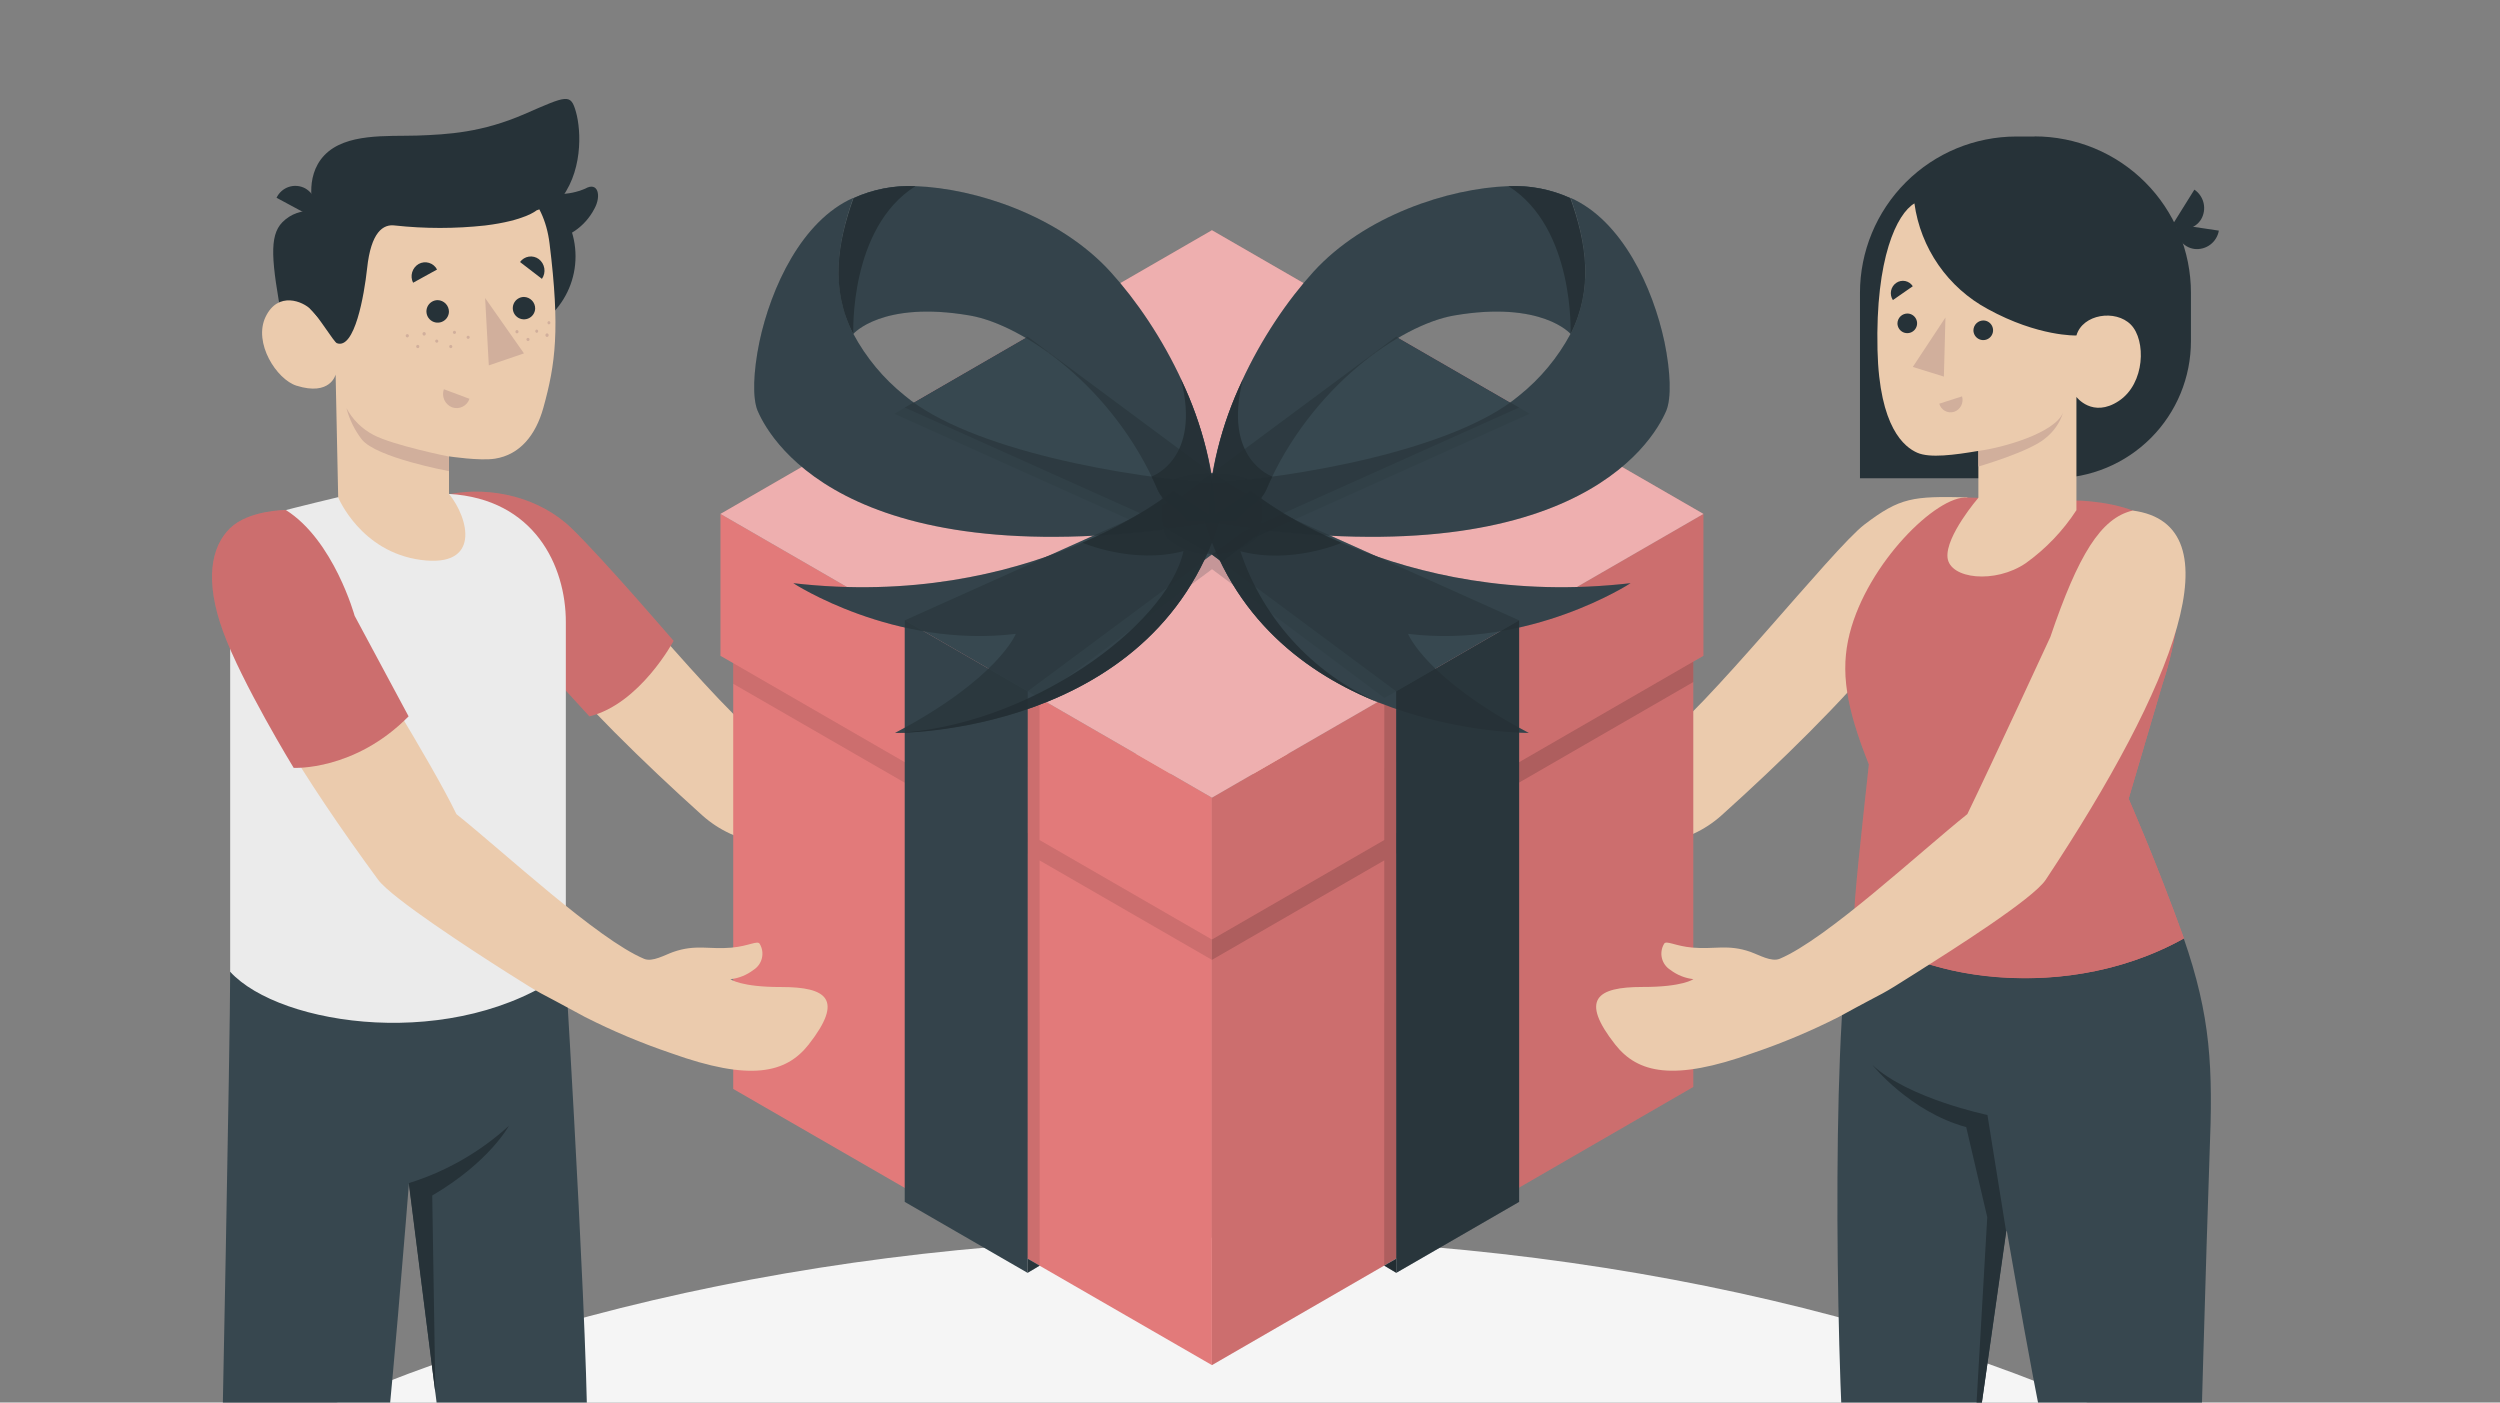 <svg width="508" height="285" viewBox="0 0 508 285" fill="none" xmlns="http://www.w3.org/2000/svg">
<rect x="0" y="0" width="508" height="285" fill="#808080" stroke="none"/>
<g clip-path="url(#clip0_424_11793)">
<path d="M246.265 574.681C85.076 574.681 -45.594 502.337 -45.594 413.096C-45.594 323.855 85.076 251.51 246.265 251.51C407.455 251.51 538.125 323.855 538.125 413.096C538.125 502.337 407.455 574.681 246.265 574.681Z" fill="#F5F5F5"/>
<path d="M142.697 165.676C118.792 144.164 93.107 117.184 92.751 101.063C103.851 100.808 106.395 101.063 113.655 106.568C120.115 111.476 146.626 145.028 155.616 150.839C167.518 153.827 188.931 157.31 199.243 157.501C201.069 157.52 202.838 156.869 204.215 155.67C207.941 152.466 210.84 152.568 214.896 150.585C218.075 149.008 219.308 147.203 219.982 147.762C220.656 148.321 221.953 150.648 220.186 153.229C219.025 154.741 217.66 156.085 216.13 157.221C219.967 156.784 223.725 155.813 227.294 154.335C235.851 150.902 240.111 151.97 236.691 163.235C234.554 170.279 228.464 174.538 211.259 174.983C204.936 175.273 198.6 175.107 192.301 174.487C179.712 172.847 165.242 172.593 154.968 171.296C150.403 170.708 146.124 168.748 142.697 165.676V165.676Z" fill="#EBCBAD"/>
<path d="M91.556 100.363C99.77 98.85 109.586 100.999 116.135 107.343C122.683 113.688 136.874 130.229 136.874 130.229C136.874 130.229 130.045 143.032 119.771 145.563L109.599 134.463L91.556 100.363Z" fill="#E27A7A"/>
<path opacity="0.1" d="M91.556 100.363C99.77 98.85 109.586 100.999 116.135 107.343C122.683 113.688 136.874 130.229 136.874 130.229C136.874 130.229 130.045 143.032 119.771 145.563L109.599 134.463L91.556 100.363Z" fill="black"/>
<path d="M46.773 197.462C46.773 211.448 44.967 301.464 44.967 301.464C44.624 305.482 40.873 312.907 41.686 328.253C42.793 349.156 44.598 407.234 44.598 407.234C44.598 407.234 51.439 414.011 61.128 407.234C61.128 407.234 74.327 328.33 76.947 307.605C79.223 289.526 83.101 240.411 83.101 240.411L90.527 299.367C90.527 299.367 88.149 312.958 87.615 322.557C87.081 332.157 96.185 386.408 96.185 386.408C98.546 387.888 101.254 388.722 104.038 388.829C106.823 388.936 109.586 388.312 112.054 387.019C112.054 387.019 117.649 307.249 119.111 298.54C120.574 289.831 114.941 197.462 114.941 197.462H46.773Z" fill="#37474F"/>
<path d="M68.718 101.024C67.625 101.291 61.356 102.766 55.393 104.343C52.92 104.995 50.732 106.448 49.172 108.474C47.613 110.501 46.768 112.987 46.771 115.544V197.462C56.944 208.587 92.649 213.774 114.978 197.462V126.377C114.978 115.023 108.62 101.38 91.238 100.363L68.718 101.024Z" fill="#EBEBEB"/>
<path d="M63.811 42.895C62.637 42.757 61.447 42.889 60.332 43.281C59.217 43.674 58.206 44.316 57.377 45.158C54.617 47.981 55.19 53.206 57.377 65.221L65.909 66.2L63.811 42.895Z" fill="#263238"/>
<path d="M113.579 39.424C115.415 39.432 117.234 39.059 118.919 38.331C121.539 36.83 122.226 39.805 120.789 42.399C119.836 44.25 118.426 45.827 116.693 46.98C114.959 48.133 112.959 48.823 110.883 48.985C110.807 48.616 108.429 42.323 108.429 42.323L113.579 39.424Z" fill="#263238"/>
<path d="M100.278 68.756C91.072 68.756 83.608 61.293 83.608 52.087C83.608 42.882 91.072 35.419 100.278 35.419C109.485 35.419 116.948 42.882 116.948 52.087C116.948 61.293 109.485 68.756 100.278 68.756Z" fill="#263238"/>
<path d="M67.816 66.2C66.545 66.963 64.739 64.522 63.175 62.895C61.611 61.267 56.512 59.08 53.969 64.382C51.426 69.684 56.22 77.096 60.238 78.368C67.155 80.542 68.198 76.105 68.198 76.105L68.719 101.063C68.719 101.063 73.259 112.15 85.529 113.777C97.8 115.404 95.269 105.322 91.238 100.363V92.735C91.238 92.735 97.507 93.689 100.559 93.205C105.645 92.417 108.862 88.412 110.401 82.894C112.88 73.994 113.821 66.9 111.672 49.507C109.358 30.435 87.169 30.232 75.191 37.771C63.213 45.311 67.816 66.2 67.816 66.2Z" fill="#EBCBAD"/>
<path d="M68.451 69.735C67.854 69.506 64.751 64.331 63.175 62.895C60.987 60.898 63.81 42.895 63.81 42.895C63.81 42.895 61.598 36.068 65.921 31.541C70.244 27.015 78.636 27.727 84.727 27.549C91.085 27.32 97.926 26.939 106.611 23.163C115.295 19.386 115.957 18.941 117.037 22.756C118.118 26.57 118.525 35.317 113.337 41.179L109.014 42.755C109.014 42.755 106.687 44.828 98.575 45.819C92.481 46.483 86.333 46.483 80.239 45.819C77.886 45.501 75.381 47.091 74.593 54.567C74.008 59.983 72.063 71.095 68.451 69.735Z" fill="#263238"/>
<path d="M63.823 44.294L56.194 40.187C56.438 39.669 56.785 39.207 57.214 38.827C57.642 38.448 58.144 38.16 58.687 37.98C59.231 37.801 59.805 37.733 60.376 37.783C60.946 37.832 61.5 37.997 62.005 38.267C63.024 38.846 63.781 39.795 64.119 40.917C64.458 42.039 64.352 43.248 63.823 44.294V44.294Z" fill="#263238"/>
<path d="M91.226 92.773C91.226 92.773 79.858 90.484 75.891 88.374C73.554 87.154 71.639 85.258 70.398 82.932C71 85.239 72.059 87.4 73.513 89.289C76.425 93.002 91.226 95.736 91.226 95.736V92.773Z" fill="#D1AF9C"/>
<path d="M91.226 63.365C91.208 63.814 91.059 64.248 90.796 64.613C90.534 64.977 90.17 65.257 89.75 65.416C89.33 65.575 88.872 65.607 88.433 65.508C87.995 65.409 87.596 65.183 87.285 64.859C86.974 64.534 86.766 64.125 86.686 63.683C86.606 63.241 86.658 62.785 86.836 62.372C87.013 61.959 87.308 61.608 87.684 61.362C88.06 61.115 88.5 60.985 88.95 60.987C89.564 61.007 90.147 61.267 90.573 61.712C90.998 62.156 91.233 62.75 91.226 63.365V63.365Z" fill="#263238"/>
<path d="M89.064 69.315C89.064 69.4 89.031 69.48 88.971 69.54C88.912 69.6 88.831 69.633 88.746 69.633C88.662 69.633 88.581 69.6 88.522 69.54C88.462 69.48 88.428 69.4 88.428 69.315C88.428 69.231 88.462 69.15 88.522 69.091C88.581 69.031 88.662 68.997 88.746 68.997C88.831 68.997 88.912 69.031 88.971 69.091C89.031 69.15 89.064 69.231 89.064 69.315Z" fill="#D1AF9C"/>
<path d="M86.508 67.866C86.51 67.908 86.503 67.951 86.488 67.991C86.472 68.031 86.449 68.068 86.42 68.099C86.39 68.129 86.354 68.154 86.315 68.171C86.275 68.188 86.233 68.196 86.19 68.196C86.103 68.196 86.018 68.161 85.956 68.099C85.894 68.037 85.86 67.953 85.86 67.866C85.85 67.818 85.851 67.768 85.863 67.721C85.875 67.673 85.897 67.629 85.928 67.591C85.959 67.554 85.998 67.523 86.043 67.502C86.087 67.481 86.135 67.471 86.184 67.471C86.233 67.471 86.281 67.481 86.325 67.502C86.369 67.523 86.408 67.554 86.439 67.591C86.47 67.629 86.493 67.673 86.504 67.721C86.516 67.768 86.518 67.818 86.508 67.866Z" fill="#D1AF9C"/>
<path d="M85.211 70.409C85.215 70.452 85.209 70.495 85.195 70.536C85.18 70.577 85.157 70.614 85.127 70.646C85.097 70.677 85.06 70.701 85.02 70.718C84.98 70.734 84.936 70.741 84.893 70.739C84.805 70.739 84.721 70.704 84.659 70.642C84.597 70.58 84.562 70.496 84.562 70.409C84.562 70.321 84.597 70.237 84.659 70.175C84.721 70.113 84.805 70.078 84.893 70.078C84.978 70.081 85.059 70.118 85.119 70.179C85.178 70.241 85.211 70.323 85.211 70.409V70.409Z" fill="#D1AF9C"/>
<path d="M83.088 68.222C83.088 68.311 83.053 68.396 82.992 68.46C82.93 68.524 82.846 68.562 82.757 68.565C82.714 68.563 82.671 68.553 82.632 68.535C82.592 68.517 82.557 68.491 82.527 68.459C82.498 68.427 82.475 68.39 82.46 68.349C82.445 68.309 82.438 68.265 82.439 68.222C82.439 68.136 82.472 68.054 82.532 67.992C82.591 67.931 82.672 67.894 82.757 67.891C82.845 67.891 82.929 67.926 82.991 67.988C83.053 68.05 83.088 68.134 83.088 68.222V68.222Z" fill="#D1AF9C"/>
<path d="M92.662 67.535C92.662 67.62 92.628 67.7 92.569 67.76C92.509 67.82 92.428 67.853 92.344 67.853C92.26 67.853 92.179 67.82 92.119 67.76C92.059 67.7 92.026 67.62 92.026 67.535C92.026 67.451 92.059 67.37 92.119 67.311C92.179 67.251 92.26 67.217 92.344 67.217C92.428 67.217 92.509 67.251 92.569 67.311C92.628 67.37 92.662 67.451 92.662 67.535Z" fill="#D1AF9C"/>
<path d="M91.912 70.409C91.916 70.452 91.91 70.495 91.896 70.536C91.881 70.577 91.858 70.615 91.828 70.646C91.798 70.677 91.762 70.702 91.721 70.718C91.681 70.734 91.638 70.741 91.594 70.739C91.551 70.739 91.509 70.731 91.47 70.714C91.43 70.697 91.395 70.672 91.365 70.642C91.335 70.611 91.312 70.574 91.297 70.534C91.282 70.494 91.275 70.451 91.276 70.409C91.276 70.324 91.31 70.243 91.37 70.184C91.429 70.124 91.51 70.091 91.594 70.091C91.679 70.091 91.76 70.124 91.819 70.184C91.879 70.243 91.912 70.324 91.912 70.409Z" fill="#D1AF9C"/>
<path d="M95.447 68.54C95.447 68.624 95.413 68.705 95.354 68.764C95.294 68.824 95.213 68.858 95.129 68.858C95.045 68.858 94.964 68.824 94.904 68.764C94.845 68.705 94.811 68.624 94.811 68.54C94.811 68.456 94.845 68.375 94.904 68.315C94.964 68.255 95.045 68.222 95.129 68.222C95.213 68.222 95.294 68.255 95.354 68.315C95.413 68.375 95.447 68.456 95.447 68.54Z" fill="#D1AF9C"/>
<path d="M105.365 67.408C105.365 67.494 105.332 67.576 105.272 67.637C105.213 67.699 105.132 67.735 105.047 67.739C105.003 67.737 104.961 67.727 104.921 67.709C104.882 67.691 104.846 67.665 104.817 67.633C104.787 67.601 104.764 67.564 104.749 67.523C104.734 67.482 104.727 67.439 104.729 67.395C104.729 67.31 104.762 67.228 104.821 67.166C104.88 67.104 104.961 67.068 105.047 67.065C105.09 67.066 105.133 67.077 105.172 67.095C105.212 67.113 105.247 67.139 105.277 67.171C105.306 67.202 105.329 67.24 105.344 67.281C105.359 67.321 105.366 67.365 105.365 67.408V67.408Z" fill="#D1AF9C"/>
<path d="M107.603 68.972C107.605 69.015 107.598 69.057 107.583 69.097C107.568 69.138 107.544 69.174 107.515 69.205C107.485 69.236 107.449 69.26 107.41 69.277C107.371 69.294 107.328 69.302 107.285 69.302C107.2 69.299 107.119 69.263 107.06 69.201C107 69.14 106.967 69.057 106.967 68.972C106.967 68.888 107.001 68.807 107.061 68.747C107.12 68.688 107.201 68.654 107.285 68.654C107.37 68.654 107.45 68.688 107.51 68.747C107.57 68.807 107.603 68.888 107.603 68.972Z" fill="#D1AF9C"/>
<path d="M109.358 67.293C109.359 67.337 109.352 67.38 109.337 67.421C109.322 67.462 109.299 67.499 109.27 67.531C109.24 67.563 109.205 67.589 109.165 67.607C109.126 67.625 109.083 67.635 109.04 67.637C108.962 67.621 108.891 67.58 108.84 67.518C108.79 67.457 108.762 67.379 108.762 67.3C108.762 67.22 108.79 67.143 108.84 67.082C108.891 67.02 108.962 66.978 109.04 66.963C109.125 66.966 109.206 67.002 109.265 67.064C109.325 67.126 109.358 67.208 109.358 67.293V67.293Z" fill="#D1AF9C"/>
<path d="M111.481 68.069C111.49 68.117 111.489 68.167 111.477 68.214C111.465 68.262 111.443 68.306 111.412 68.344C111.381 68.381 111.342 68.412 111.298 68.433C111.254 68.454 111.205 68.465 111.157 68.465C111.108 68.465 111.059 68.454 111.015 68.433C110.971 68.412 110.932 68.381 110.901 68.344C110.87 68.306 110.848 68.262 110.836 68.214C110.824 68.167 110.823 68.117 110.832 68.069C110.832 67.984 110.865 67.902 110.925 67.84C110.984 67.778 111.065 67.742 111.15 67.739C111.238 67.739 111.322 67.774 111.384 67.836C111.446 67.898 111.481 67.982 111.481 68.069V68.069Z" fill="#D1AF9C"/>
<path d="M111.837 65.577C111.839 65.621 111.832 65.664 111.817 65.705C111.802 65.745 111.779 65.783 111.749 65.815C111.72 65.847 111.684 65.872 111.645 65.89C111.605 65.909 111.562 65.919 111.519 65.92C111.441 65.905 111.37 65.863 111.32 65.802C111.269 65.74 111.241 65.663 111.241 65.584C111.241 65.504 111.269 65.427 111.32 65.365C111.37 65.304 111.441 65.262 111.519 65.247C111.604 65.25 111.685 65.286 111.745 65.348C111.804 65.409 111.837 65.492 111.837 65.577V65.577Z" fill="#D1AF9C"/>
<path d="M88.809 54.77L83.939 57.453C83.609 56.792 83.542 56.031 83.752 55.322C83.962 54.614 84.434 54.012 85.071 53.639C85.39 53.462 85.74 53.351 86.103 53.312C86.465 53.274 86.831 53.308 87.18 53.413C87.528 53.519 87.852 53.694 88.132 53.926C88.412 54.16 88.642 54.446 88.809 54.77V54.77Z" fill="#263238"/>
<path d="M90.195 79.092L95.396 81.038C95.281 81.386 95.098 81.708 94.857 81.985C94.616 82.261 94.323 82.487 93.993 82.648C93.663 82.809 93.305 82.903 92.939 82.923C92.573 82.944 92.206 82.89 91.861 82.767C91.16 82.491 90.595 81.953 90.284 81.267C89.973 80.581 89.941 79.801 90.195 79.092V79.092Z" fill="#D1AF9C"/>
<path d="M110.121 56.664L105.67 53.244C105.88 52.952 106.145 52.705 106.451 52.516C106.757 52.328 107.098 52.202 107.453 52.146C107.808 52.091 108.17 52.106 108.519 52.192C108.868 52.278 109.196 52.433 109.485 52.647C110.087 53.107 110.488 53.781 110.606 54.528C110.725 55.276 110.551 56.041 110.121 56.664V56.664Z" fill="#263238"/>
<path d="M108.747 62.717C108.727 63.162 108.577 63.592 108.315 63.952C108.053 64.313 107.691 64.589 107.274 64.745C106.857 64.902 106.402 64.933 105.968 64.834C105.533 64.735 105.137 64.511 104.829 64.189C104.521 63.867 104.314 63.461 104.234 63.023C104.154 62.584 104.205 62.132 104.38 61.722C104.554 61.312 104.846 60.963 105.218 60.717C105.589 60.471 106.025 60.34 106.471 60.339C107.087 60.356 107.672 60.615 108.098 61.06C108.524 61.505 108.757 62.1 108.747 62.717V62.717Z" fill="#263238"/>
<path d="M98.575 60.555L99.325 74.248L106.471 71.807L98.575 60.555Z" fill="#D1AF9C"/>
<path d="M83.062 240.411C90.615 238.065 97.56 234.089 103.407 228.765C103.407 228.765 99.478 236.101 87.831 242.928L88.466 283.029L83.062 240.411Z" fill="#263238"/>
<path d="M349.82 165.676C373.738 144.164 399.474 117.184 399.767 101.063C388.679 100.808 386.123 101.063 378.875 106.568C372.416 111.475 345.904 145.028 336.914 150.839C325.012 153.827 303.586 157.31 293.287 157.501C291.461 157.52 289.692 156.869 288.315 155.67C284.589 152.466 281.69 152.568 277.634 150.584C274.442 149.008 273.222 147.202 272.548 147.762C271.67 148.474 270.577 150.648 272.344 153.229C273.505 154.741 274.87 156.085 276.401 157.221C272.563 156.784 268.805 155.813 265.236 154.335C256.679 150.902 252.419 151.97 255.827 163.235C257.963 170.279 264.067 174.538 281.258 174.983C287.581 175.273 293.917 175.107 300.217 174.487C312.805 172.847 327.263 172.593 337.537 171.296C342.107 170.715 346.392 168.755 349.82 165.676Z" fill="#EBCBAD"/>
<path d="M413.435 27.739H409.735C401.304 27.739 393.218 31.088 387.256 37.049C381.295 43.01 377.946 51.095 377.946 59.525V97.184H417.364C421.022 97.181 424.645 96.457 428.023 95.054C431.402 93.651 434.472 91.597 437.056 89.007C439.641 86.418 441.69 83.346 443.087 79.965C444.484 76.584 445.202 72.96 445.198 69.302V59.499C445.198 51.069 441.849 42.985 435.887 37.024C429.926 31.063 421.84 27.714 413.409 27.714L413.435 27.739Z" fill="#263238"/>
<path d="M446.878 304.884C454.105 311.295 459.761 319.282 463.408 328.228C468.418 340.98 482.774 378.347 482.774 378.347C482.774 378.347 476.492 389.371 467.947 390.121C467.947 390.121 427.372 330.453 422.705 316.505C417.975 309.385 412.063 274.319 407.777 250.061L407.625 250.328L400.326 301.795C402.214 307.833 403.58 314.022 404.408 320.294C405.679 332.919 394.986 394.037 394.986 394.037C394.986 394.037 387.725 397.851 377.68 394.482C377.68 394.482 376.065 314.789 374.92 299.57C373.013 274.027 372.085 201.988 376.764 186.871L443.712 190.609C449.268 206.654 449.701 216.902 448.988 234.498C448.327 252.68 446.878 304.884 446.878 304.884Z" fill="#37474F"/>
<path d="M407.662 250.328L403.847 226.565C403.847 226.565 387.762 223.221 380.463 216.393C380.463 216.393 388.092 225.916 399.536 229.031L403.809 247.327L400.897 297.841L407.662 250.328Z" fill="#263238"/>
<path d="M423.111 101.749C438.128 102.779 442.846 108.932 442.948 117.972C442.886 125.192 441.671 132.356 439.349 139.192L432.533 162.307C432.533 162.307 438.179 175.123 443.774 190.685C417.504 205.345 384.71 197.64 376.801 186.947C376.471 184.671 378.505 166.935 379.751 155.339C375.123 143.744 373.902 136.382 375.86 128.716C379.484 114.476 393.548 100.605 399.766 101.1L423.111 101.749Z" fill="#E27A7A"/>
<path opacity="0.1" d="M423.111 101.749C438.128 102.779 442.846 108.932 442.948 117.972C442.886 125.192 441.671 132.356 439.349 139.192L432.533 162.307C432.533 162.307 438.179 175.123 443.774 190.685C417.504 205.345 384.71 197.64 376.801 186.947C376.471 184.671 378.505 166.935 379.751 155.339C375.123 143.744 373.902 136.382 375.86 128.716C379.484 114.476 393.548 100.605 399.766 101.1L423.111 101.749Z" fill="black"/>
<path d="M389.771 195.186L412.926 170.228L442.477 125.347C441.908 130.056 440.86 134.695 439.349 139.192L432.533 162.307C432.533 162.307 438.179 175.123 443.774 190.685C425.375 200.92 403.771 200.208 389.771 195.186Z" fill="#E27A7A"/>
<path opacity="0.1" d="M389.771 195.186L412.926 170.228L442.477 125.347C441.908 130.056 440.86 134.695 439.349 139.192L432.533 162.307C432.533 162.307 438.179 175.123 443.774 190.685C425.375 200.92 403.771 200.208 389.771 195.186Z" fill="black"/>
<path d="M445.897 38.534L441.345 45.832C441.813 46.153 442.341 46.375 442.897 46.485C443.454 46.595 444.027 46.591 444.581 46.472C445.136 46.353 445.661 46.122 446.123 45.793C446.585 45.465 446.976 45.045 447.27 44.56C447.848 43.569 448.028 42.395 447.773 41.276C447.518 40.157 446.847 39.177 445.897 38.534V38.534Z" fill="#263238"/>
<path d="M450.869 46.862L442.35 45.59C442.233 46.153 442.233 46.734 442.351 47.297C442.469 47.86 442.702 48.392 443.035 48.861C443.368 49.33 443.794 49.726 444.286 50.023C444.779 50.319 445.327 50.511 445.897 50.587C447.046 50.721 448.201 50.409 449.126 49.715C450.051 49.022 450.675 48.001 450.869 46.862V46.862Z" fill="#263238"/>
<path d="M389.009 41.331C385.461 43.429 381.074 52.367 381.507 71.082C381.875 86.95 387.012 90.866 389.594 91.997C392.175 93.129 397.159 92.442 402.004 91.628V101.151C402.004 101.151 395.303 108.933 395.735 113.293C396.168 117.654 405.399 118.697 411.655 114.425C415.718 111.508 419.202 107.861 421.929 103.669V80.656C421.929 80.656 425.197 85.017 430.55 81.47C435.904 77.922 436.094 69.124 432.992 65.971C429.889 62.818 423.188 63.81 421.929 68.171C421.929 68.171 414.211 68.45 403.924 62.805C399.924 60.651 396.489 57.583 393.898 53.852C391.306 50.121 389.631 45.831 389.009 41.331V41.331Z" fill="#EBCBAD"/>
<path d="M401 67.09C400.995 67.481 401.106 67.865 401.318 68.195C401.53 68.523 401.834 68.783 402.193 68.94C402.551 69.098 402.948 69.146 403.334 69.08C403.72 69.014 404.077 68.836 404.363 68.568C404.648 68.3 404.848 67.954 404.939 67.573C405.029 67.192 405.005 66.793 404.87 66.425C404.735 66.058 404.496 65.738 404.18 65.506C403.865 65.274 403.489 65.139 403.098 65.119C402.831 65.111 402.564 65.155 402.314 65.249C402.064 65.344 401.835 65.487 401.64 65.67C401.445 65.853 401.289 66.073 401.179 66.316C401.069 66.56 401.008 66.823 401 67.09V67.09Z" fill="#263238"/>
<path d="M398.685 80.542L394.056 82.029C394.141 82.339 394.287 82.628 394.486 82.879C394.684 83.131 394.932 83.34 395.213 83.495C395.494 83.649 395.803 83.745 396.122 83.777C396.441 83.809 396.764 83.777 397.07 83.682C397.694 83.47 398.21 83.024 398.512 82.438C398.813 81.852 398.875 81.172 398.685 80.542Z" fill="#D1AF9C"/>
<path d="M384.635 60.975L388.678 58.165C388.507 57.895 388.283 57.661 388.02 57.48C387.757 57.298 387.459 57.172 387.146 57.107C386.833 57.043 386.509 57.043 386.196 57.107C385.882 57.17 385.585 57.297 385.322 57.478C384.772 57.855 384.392 58.432 384.263 59.086C384.135 59.74 384.268 60.418 384.635 60.975V60.975Z" fill="#263238"/>
<path d="M385.562 65.678C385.557 66.07 385.668 66.454 385.88 66.783C386.092 67.112 386.397 67.371 386.755 67.529C387.113 67.686 387.51 67.735 387.896 67.669C388.282 67.602 388.64 67.424 388.925 67.156C389.21 66.888 389.411 66.542 389.501 66.161C389.591 65.78 389.567 65.381 389.432 65.014C389.298 64.646 389.058 64.327 388.743 64.094C388.427 63.862 388.051 63.728 387.66 63.708C387.393 63.699 387.127 63.743 386.876 63.838C386.626 63.932 386.397 64.075 386.202 64.258C386.008 64.441 385.851 64.661 385.741 64.905C385.631 65.148 385.57 65.411 385.562 65.678V65.678Z" fill="#263238"/>
<path d="M395.316 64.509L394.998 76.524L388.678 74.566L395.316 64.509Z" fill="#D1AF9C"/>
<path d="M402.004 91.628C407.09 90.967 417.606 87.954 419.233 83.796C418.584 85.9 417.3 87.751 415.559 89.098C412.418 91.781 402.004 94.807 402.004 94.807V91.628Z" fill="#D1AF9C"/>
<path d="M246.265 277.392L344.073 220.865V134.446L346.133 133.264V104.428L246.265 162.087V277.392Z" fill="#E27A7A"/>
<path opacity="0.1" d="M246.265 277.392L344.073 220.865V134.446L346.133 133.264V104.428L246.265 162.087V277.392Z" fill="black"/>
<path opacity="0.15" d="M246.266 190.91L281.284 170.694L281.297 141.82L283.7 140.472L283.713 169.296L344.073 134.446V138.591L283.713 173.428L283.726 255.765L281.271 257.176L281.284 174.826L246.266 195.042V190.91Z" fill="black"/>
<path d="M246.266 277.392L148.992 221.272V134.751L146.398 133.264V104.428L246.266 162.087V277.392Z" fill="#E27A7A"/>
<path opacity="0.1" d="M148.992 134.751L208.818 169.296L208.831 140.472L211.234 141.82V170.694L246.266 190.91V195.042L211.247 174.839L211.26 257.176L208.806 255.765L208.818 173.453L148.992 138.947V134.751Z" fill="black"/>
<path d="M146.397 104.428L246.265 46.781L346.133 104.428L246.265 162.087L146.397 104.428Z" fill="#E27A7A"/>
<path opacity="0.4" d="M146.397 104.428L246.265 46.781L346.133 104.428L246.265 162.087L146.397 104.428Z" fill="white"/>
<path opacity="0.15" d="M263.076 105.572L310.81 84.085L308.686 82.813L260.545 104.44" fill="#455A64"/>
<path opacity="0.15" d="M229.468 105.572L181.734 84.085L183.87 82.813L232.011 104.44" fill="#455A64"/>
<path opacity="0.15" d="M208.831 140.473L244.27 114.167V114.154L246.266 112.666L246.279 112.679V112.666L248.288 114.154L248.275 114.167L283.726 140.473L281.31 141.82L246.279 115.654L211.235 141.82L208.831 140.473Z" fill="#455A64"/>
<path d="M183.845 126.055V244.221L208.806 258.639L208.831 140.472L183.845 126.055Z" fill="#455A64"/>
<path d="M208.806 258.639L211.261 257.177L208.806 255.765V258.639Z" fill="#455A64"/>
<path d="M308.686 126.055V244.221L283.726 258.639L283.7 140.472L308.686 126.055Z" fill="#455A64"/>
<path d="M283.726 258.639L281.272 257.177L283.726 255.765V258.639Z" fill="#455A64"/>
<path d="M283.7 140.473L246.253 112.679L231.973 104.428L183.845 82.814L208.806 68.396L246.253 96.189L260.52 104.44L308.686 126.055L283.7 140.473Z" fill="#455A64"/>
<path d="M260.52 104.44L263.063 105.572L254.658 109.297L248.262 114.154L246.253 112.666L252.496 108.038L260.52 104.44Z" fill="#455A64"/>
<path d="M208.831 140.473L252.496 108.039L308.686 82.814L283.713 68.396L240.01 100.83L183.845 126.055L208.831 140.473Z" fill="#455A64"/>
<path d="M254.099 99.698C254.099 99.698 283.434 124.046 331.333 118.502C331.333 118.502 310.988 131.814 286.117 128.801C286.117 128.801 289.69 137.879 310.645 148.928C310.645 148.928 258.295 149.411 244.766 105.953L254.099 99.698Z" fill="#455A64"/>
<path d="M281.679 143.359C267.183 137.917 251.365 127.186 244.804 105.991L254.137 99.736C259.808 104.035 266.009 107.586 272.587 110.302V110.302C272.587 110.302 262.415 114.752 252.039 112.005C254.391 119.078 258.263 125.55 263.383 130.967C268.504 136.383 274.749 140.613 281.679 143.359V143.359Z" fill="#455A64"/>
<path d="M319.138 67.849C319.138 67.849 313.315 61.034 295.449 64.111C284.666 65.98 266.356 78.541 257.303 99.469C256.158 102.113 253.59 103.004 252.216 104.783C251.897 105.182 251.549 105.556 251.174 105.902L245.515 105.966C245.515 86.411 256.489 66.679 266.865 55.261C277.241 43.844 294.33 38.263 306.512 37.83C310.831 37.631 315.137 38.459 319.075 40.246C322.393 49.489 323.767 58.656 319.138 67.849Z" fill="#455A64"/>
<path d="M258.548 96.837C258.548 96.837 248.376 93.404 252.559 77.105C248.17 86.112 245.78 95.962 245.553 105.979L251.212 105.915C251.587 105.569 251.935 105.195 252.254 104.796C253.628 103.016 256.196 102.126 257.34 99.482C257.709 98.566 258.129 97.702 258.548 96.837Z" fill="#455A64"/>
<path d="M308.711 80.372C312.997 76.94 316.544 72.676 319.138 67.836C323.779 58.644 322.406 49.477 319.138 40.208C329.616 44.836 335.872 58.453 338.211 69.451C339.483 75.605 339.636 80.894 338.593 83.436C335.656 90.353 318.451 118.299 244.765 105.992L244.841 98.249C263.292 97.104 295.513 91.485 308.711 80.372Z" fill="#455A64"/>
<path d="M319.138 67.849C319.138 67.849 320.016 46.311 306.512 37.83C310.831 37.631 315.137 38.459 319.075 40.246C322.393 49.489 323.767 58.656 319.138 67.849Z" fill="#455A64"/>
<path d="M238.432 99.698C238.432 99.698 209.098 124.046 161.198 118.502C161.198 118.502 181.543 131.814 206.415 128.801C206.415 128.801 202.841 137.879 181.886 148.928C181.886 148.928 234.236 149.411 247.765 105.953L238.432 99.698Z" fill="#455A64"/>
<path d="M240.493 111.98C230.168 114.726 219.944 110.276 219.944 110.276L221.864 109.412L222.157 109.285L223.861 108.484L224.242 108.306L225.793 107.53C225.925 107.47 226.052 107.402 226.175 107.327C226.671 107.085 227.141 106.831 227.612 106.589L227.993 106.386L229.265 105.661L229.634 105.458L230.829 104.771L231.159 104.58L232.278 103.945L232.584 103.767L233.55 103.156L233.83 102.978L234.682 102.419L234.936 102.254L235.673 101.758L235.89 101.605L236.513 101.173L236.703 101.033L237.199 100.677L237.365 100.55L237.733 100.27L237.899 100.143L238.128 99.978L238.28 99.863L238.356 99.787L238.445 99.724L241.497 101.771L247.779 105.979C234.262 149.436 181.912 148.953 181.899 148.953C208.831 147.682 237.123 127.25 240.493 111.98Z" fill="#455A64"/>
<path d="M173.393 67.849C173.393 67.849 179.217 61.034 197.082 64.111C207.865 65.98 226.176 78.541 235.229 99.469C236.373 102.113 238.942 103.004 240.315 104.783C240.634 105.182 240.983 105.556 241.358 105.902L247.016 105.966C247.016 86.411 236.043 66.679 225.667 55.261C215.291 43.844 198.201 38.263 186.02 37.83C181.7 37.631 177.395 38.459 173.457 40.246C170.138 49.489 168.701 58.656 173.393 67.849Z" fill="#455A64"/>
<path d="M233.983 96.837C233.983 96.837 244.155 93.404 239.972 77.105C244.361 86.112 246.751 95.962 246.978 105.979L241.32 105.915C240.945 105.569 240.596 105.195 240.277 104.796C238.904 103.016 236.335 102.126 235.191 99.482C234.822 98.566 234.402 97.702 233.983 96.837Z" fill="#455A64"/>
<path d="M183.819 80.372C179.533 76.94 175.986 72.676 173.392 67.836C168.751 58.644 170.124 49.477 173.392 40.208C162.915 44.836 156.659 58.453 154.319 69.451C153.047 75.605 152.895 80.894 153.938 83.436C156.875 90.353 174.079 118.299 247.765 105.992L247.689 98.249C229.239 97.104 197.018 91.485 183.819 80.372Z" fill="#455A64"/>
<path d="M173.393 67.849C173.393 67.849 172.515 46.311 186.019 37.83C181.699 37.631 177.394 38.459 173.456 40.246C170.138 49.489 168.701 58.656 173.393 67.849Z" fill="#455A64"/>
<path d="M236.094 100.855C236.175 100.107 236.453 99.394 236.9 98.788C237.347 98.183 237.946 97.707 238.637 97.409C241.085 96.55 243.677 96.179 246.267 96.316C248.93 96.179 251.592 96.612 254.074 97.587C254.71 97.893 255.256 98.359 255.66 98.938C256.063 99.517 256.309 100.19 256.376 100.893C256.643 103.207 256.808 107.123 255.282 109.348C252.768 111.501 249.551 112.655 246.241 112.59C242.946 112.662 239.742 111.506 237.251 109.348C235.738 107.085 235.891 103.169 236.094 100.855Z" fill="#455A64"/>
<g style="mix-blend-mode:multiply" opacity="0.5">
<path opacity="0.15" d="M263.076 105.572L310.81 84.085L308.686 82.813L260.545 104.44" fill="black"/>
<path opacity="0.15" d="M229.468 105.572L181.734 84.085L183.87 82.813L232.011 104.44" fill="black"/>
<path opacity="0.15" d="M208.831 140.473L244.27 114.167V114.154L246.266 112.666L246.279 112.679V112.666L248.288 114.154L248.275 114.167L283.726 140.473L281.31 141.82L246.279 115.654L211.235 141.82L208.831 140.473Z" fill="black"/>
<path d="M183.845 126.055V244.221L208.806 258.639L208.831 140.472L183.845 126.055Z" fill="black" fill-opacity="0.5"/>
<path d="M208.806 258.639L211.261 257.177L208.806 255.765V258.639Z" fill="black" fill-opacity="0.8"/>
<path d="M308.686 126.055V244.221L283.726 258.639L283.7 140.472L308.686 126.055Z" fill="black" fill-opacity="0.8"/>
<path d="M283.726 258.639L281.272 257.177L283.726 255.765V258.639Z" fill="black"/>
<path d="M283.7 140.473L246.253 112.679L231.973 104.428L183.845 82.814L208.806 68.396L246.253 96.189L260.52 104.44L308.686 126.055L283.7 140.473Z" fill="black" fill-opacity="0.4"/>
<path d="M260.52 104.44L263.063 105.572L254.658 109.297L248.262 114.154L246.253 112.666L252.496 108.038L260.52 104.44Z" fill="black" fill-opacity="0.8"/>
<path d="M208.831 140.473L252.496 108.039L308.686 82.814L283.713 68.396L240.01 100.83L183.845 126.055L208.831 140.473Z" fill="black" fill-opacity="0.4"/>
<path d="M254.099 99.698C254.099 99.698 283.434 124.046 331.333 118.502C331.333 118.502 310.988 131.814 286.117 128.801C286.117 128.801 289.69 137.879 310.645 148.928C310.645 148.928 258.295 149.411 244.766 105.953L254.099 99.698Z" fill="black" fill-opacity="0.5"/>
<path d="M281.679 143.359C267.183 137.917 251.365 127.186 244.804 105.991L254.137 99.736C259.808 104.035 266.009 107.586 272.587 110.302V110.302C272.587 110.302 262.415 114.752 252.039 112.005C254.391 119.078 258.263 125.55 263.383 130.967C268.504 136.383 274.749 140.613 281.679 143.359V143.359Z" fill="black" fill-opacity="0.8"/>
<path d="M319.138 67.849C319.138 67.849 313.315 61.034 295.449 64.111C284.666 65.98 266.356 78.541 257.303 99.469C256.158 102.113 253.59 103.004 252.216 104.783C251.897 105.182 251.549 105.556 251.174 105.902L245.515 105.966C245.515 86.411 256.489 66.679 266.865 55.261C277.241 43.844 294.33 38.263 306.512 37.83C310.831 37.631 315.137 38.459 319.075 40.246C322.393 49.489 323.767 58.656 319.138 67.849Z" fill="black" fill-opacity="0.5"/>
<path d="M258.548 96.837C258.548 96.837 248.376 93.404 252.559 77.105C248.17 86.112 245.78 95.962 245.553 105.979L251.212 105.915C251.587 105.569 251.935 105.195 252.254 104.796C253.628 103.016 256.196 102.126 257.34 99.482C257.709 98.566 258.129 97.702 258.548 96.837Z" fill="black" fill-opacity="0.8"/>
<path d="M308.711 80.372C312.997 76.94 316.544 72.676 319.138 67.836C323.779 58.644 322.406 49.477 319.138 40.208C329.616 44.836 335.872 58.453 338.211 69.451C339.483 75.605 339.636 80.894 338.593 83.436C335.656 90.353 318.451 118.299 244.765 105.992L244.841 98.249C263.292 97.104 295.513 91.485 308.711 80.372Z" fill="black" fill-opacity="0.5"/>
<path d="M319.138 67.849C319.138 67.849 320.016 46.311 306.512 37.83C310.831 37.631 315.137 38.459 319.075 40.246C322.393 49.489 323.767 58.656 319.138 67.849Z" fill="black" fill-opacity="0.8"/>
<path d="M238.432 99.698C238.432 99.698 209.098 124.046 161.198 118.502C161.198 118.502 181.543 131.814 206.415 128.801C206.415 128.801 202.841 137.879 181.886 148.928C181.886 148.928 234.236 149.411 247.765 105.953L238.432 99.698Z" fill="black" fill-opacity="0.5"/>
<path d="M240.493 111.98C230.168 114.726 219.944 110.276 219.944 110.276L221.864 109.412L222.157 109.285L223.861 108.484L224.242 108.306L225.793 107.53C225.925 107.47 226.052 107.402 226.175 107.327C226.671 107.085 227.141 106.831 227.612 106.589L227.993 106.386L229.265 105.661L229.634 105.458L230.829 104.771L231.159 104.58L232.278 103.945L232.584 103.767L233.55 103.156L233.83 102.978L234.682 102.419L234.936 102.254L235.673 101.758L235.89 101.605L236.513 101.173L236.703 101.033L237.199 100.677L237.365 100.55L237.733 100.27L237.899 100.143L238.128 99.978L238.28 99.863L238.356 99.787L238.445 99.724L241.497 101.771L247.779 105.979C234.262 149.436 181.912 148.953 181.899 148.953C208.831 147.682 237.123 127.25 240.493 111.98Z" fill="black" fill-opacity="0.8"/>
<path d="M173.393 67.849C173.393 67.849 179.217 61.034 197.082 64.111C207.865 65.98 226.176 78.541 235.229 99.469C236.373 102.113 238.942 103.004 240.315 104.783C240.634 105.182 240.983 105.556 241.358 105.902L247.016 105.966C247.016 86.411 236.043 66.679 225.667 55.261C215.291 43.844 198.201 38.263 186.02 37.83C181.7 37.631 177.395 38.459 173.457 40.246C170.138 49.489 168.701 58.656 173.393 67.849Z" fill="black" fill-opacity="0.5"/>
<path d="M233.983 96.837C233.983 96.837 244.155 93.404 239.972 77.105C244.361 86.112 246.751 95.962 246.978 105.979L241.32 105.915C240.945 105.569 240.596 105.195 240.277 104.796C238.904 103.016 236.335 102.126 235.191 99.482C234.822 98.566 234.402 97.702 233.983 96.837Z" fill="black" fill-opacity="0.8"/>
<path d="M183.819 80.372C179.533 76.94 175.986 72.676 173.392 67.836C168.751 58.644 170.124 49.477 173.392 40.208C162.915 44.836 156.659 58.453 154.319 69.451C153.047 75.605 152.895 80.894 153.938 83.436C156.875 90.353 174.079 118.299 247.765 105.992L247.689 98.249C229.239 97.104 197.018 91.485 183.819 80.372Z" fill="black" fill-opacity="0.5"/>
<path d="M173.393 67.849C173.393 67.849 172.515 46.311 186.019 37.83C181.699 37.631 177.394 38.459 173.456 40.246C170.138 49.489 168.701 58.656 173.393 67.849Z" fill="black" fill-opacity="0.8"/>
<path d="M236.094 100.855C236.175 100.107 236.453 99.394 236.9 98.788C237.347 98.183 237.946 97.707 238.637 97.409C241.085 96.55 243.677 96.179 246.267 96.316C248.93 96.179 251.592 96.612 254.074 97.587C254.71 97.893 255.256 98.359 255.66 98.938C256.063 99.517 256.309 100.19 256.376 100.893C256.643 103.207 256.808 107.123 255.282 109.348C252.768 111.501 249.551 112.655 246.241 112.59C242.946 112.662 239.742 111.506 237.251 109.348C235.738 107.085 235.891 103.169 236.094 100.855Z" fill="black" fill-opacity="0.4"/>
</g>
<path d="M415.699 178.759C441.956 139.154 454.646 106.593 433.373 103.745C426.876 105.258 422.298 112.747 416.627 129.441C416.627 129.441 404.992 154.64 399.766 165.422C389.975 173.267 371.118 190.851 361.62 194.83C359.928 195.517 357.449 194.042 355.732 193.432C351.104 191.817 348.434 192.948 343.919 192.554C340.385 192.249 338.579 191.016 338.147 191.779C337.621 192.653 337.46 193.698 337.698 194.69C337.936 195.681 338.554 196.54 339.418 197.081C340.779 198.12 342.396 198.77 344.098 198.962C344.098 198.962 341.961 200.577 333.747 200.552C324.528 200.552 320.943 203.005 328.216 212.261C332.781 218.046 340.003 219.801 356.19 213.978C362.182 211.95 368.021 209.494 373.661 206.629C384.787 200.526 380.845 203.082 389.594 197.538C396.676 193.05 413.143 182.65 415.699 178.759Z" fill="#EBCBAD"/>
<path d="M76.831 178.759C45.601 136.243 34.055 107.191 55.341 104.343C61.826 105.856 66.416 113.357 72.088 130.051C72.088 130.051 87.537 154.653 92.75 165.435C102.554 173.28 121.411 190.863 130.897 194.843C132.575 195.529 135.068 194.055 136.784 193.444C141.413 191.83 144.083 192.961 148.597 192.567C152.132 192.262 153.937 191.029 154.37 191.791C154.895 192.666 155.056 193.711 154.818 194.702C154.58 195.694 153.963 196.552 153.098 197.093C151.737 198.132 150.12 198.783 148.419 198.975C148.419 198.975 150.555 200.59 158.769 200.564C167.975 200.564 171.561 203.018 164.301 212.274C159.736 218.059 152.513 219.814 136.326 213.991C130.334 211.962 124.495 209.506 118.855 206.642C107.716 200.539 111.671 203.094 102.923 197.551C95.84 193.05 79.564 182.485 76.831 178.759Z" fill="#EBCBAD"/>
<path d="M58.075 103.631C58.075 103.631 50.535 103.631 46.733 107.343C42.931 111.056 41.507 117.884 45.347 128.373C49.187 138.862 59.677 156.026 59.677 156.026C59.677 156.026 72.037 156.7 83.023 145.562L72.062 125.143C72.062 125.143 67.828 109.772 58.075 103.631Z" fill="#E27A7A"/>
<path opacity="0.1" d="M58.075 103.631C58.075 103.631 50.535 103.631 46.733 107.343C42.931 111.056 41.507 117.884 45.347 128.373C49.187 138.862 59.677 156.026 59.677 156.026C59.677 156.026 72.037 156.7 83.023 145.562L72.062 125.143C72.062 125.143 67.828 109.772 58.075 103.631Z" fill="black"/>
</g>
<defs>
<clipPath id="clip0_424_11793">
<rect width="508" height="285" fill="white"/>
</clipPath>
</defs>
</svg>

